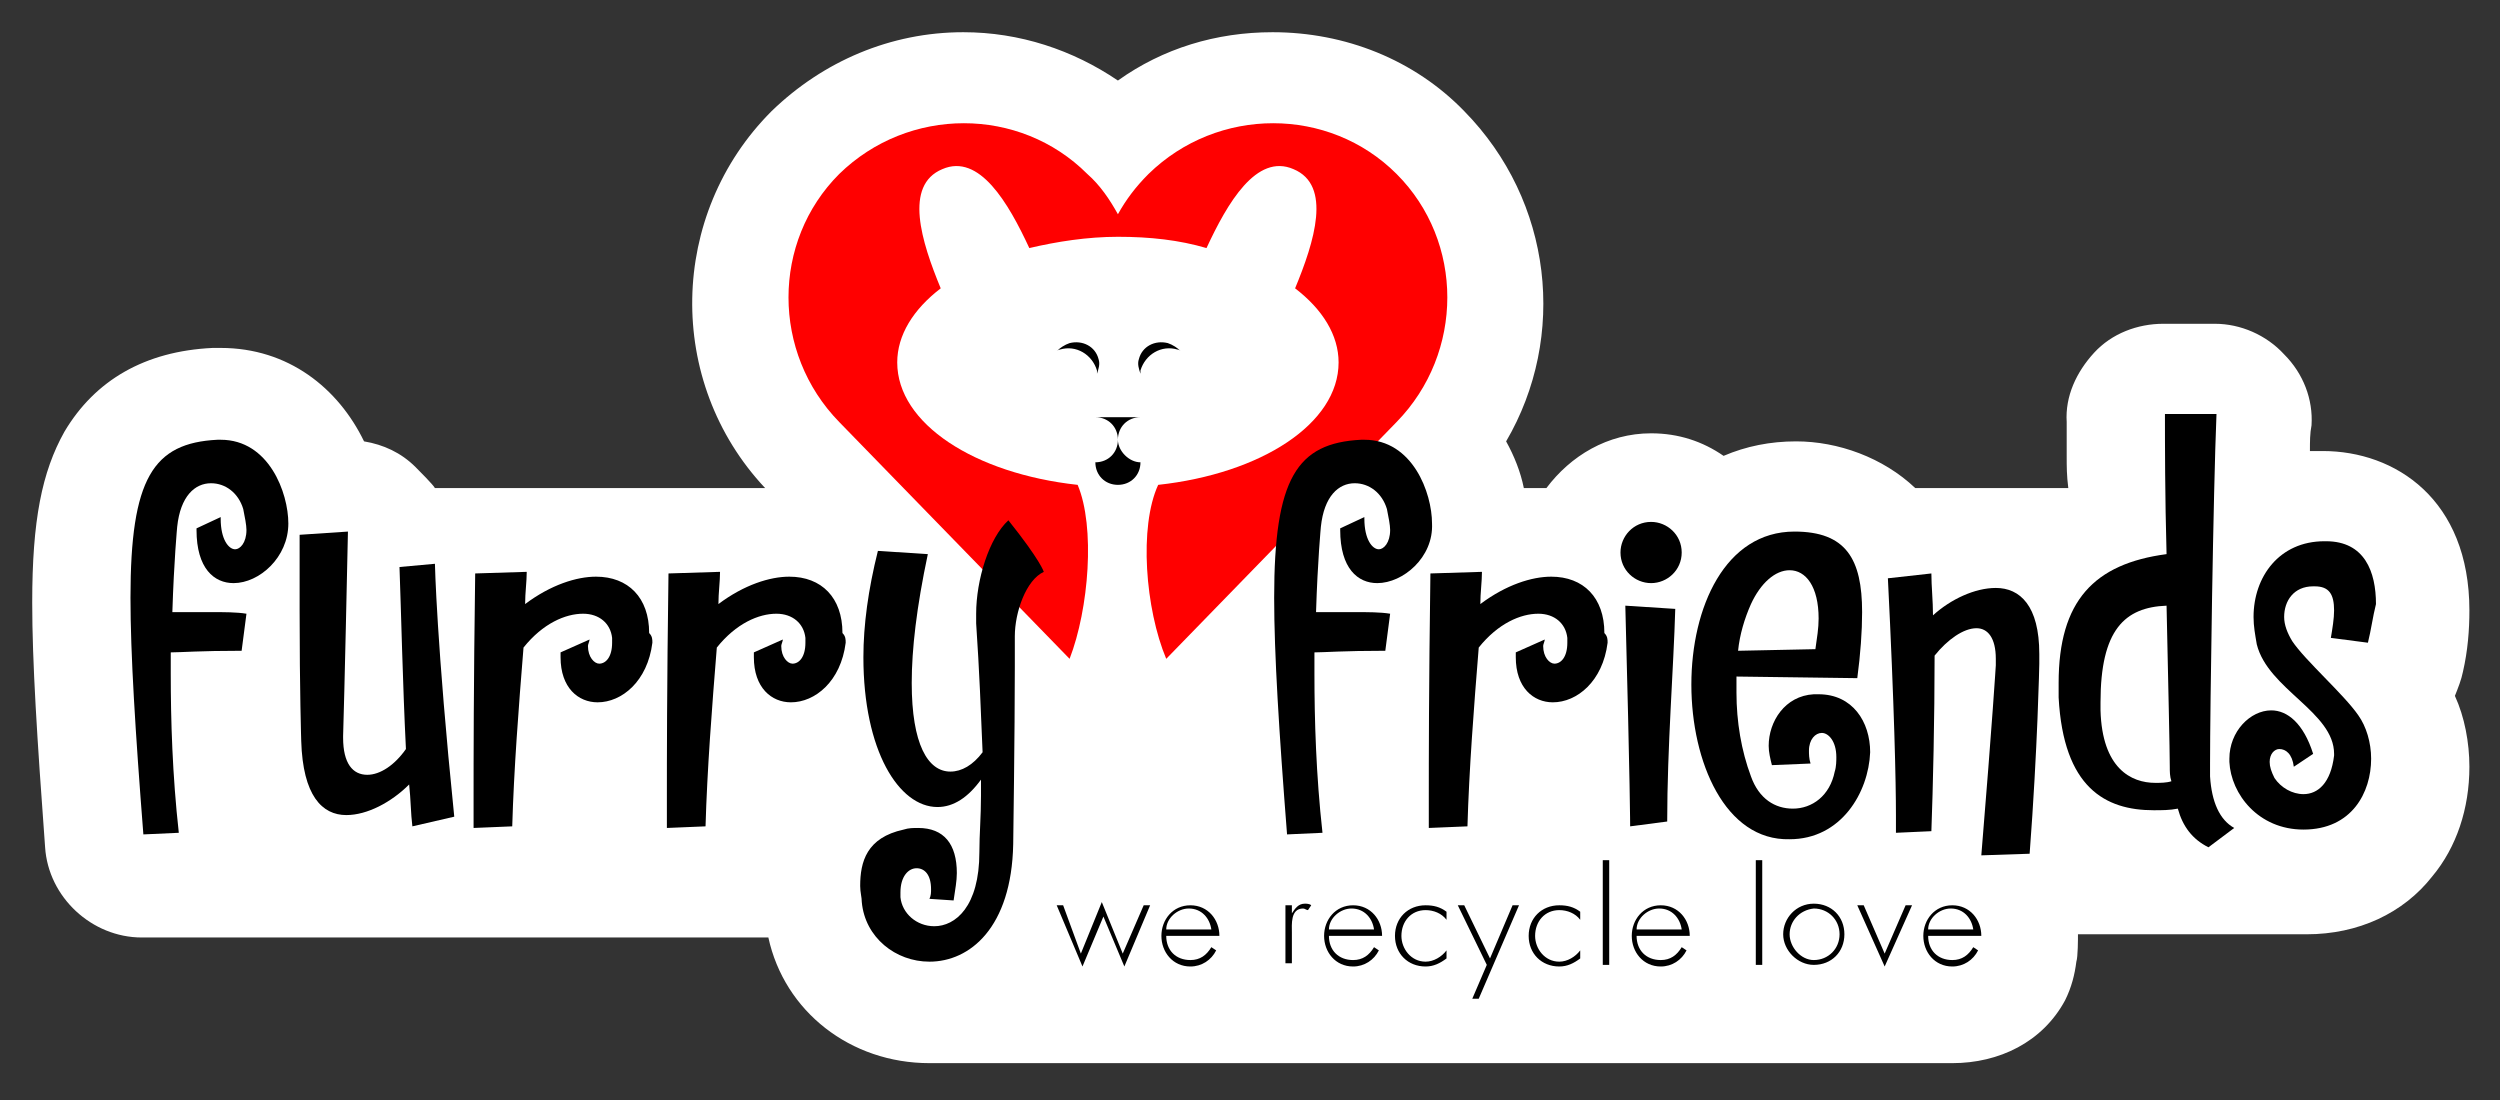 <?xml version="1.0" encoding="utf-8"?>
<!-- Generator: Adobe Illustrator 24.1.0, SVG Export Plug-In . SVG Version: 6.00 Build 0)  -->
<svg version="1.1" id="Layer_1" xmlns="http://www.w3.org/2000/svg" xmlns:xlink="http://www.w3.org/1999/xlink" x="0px" y="0px"
	 viewBox="0 0 155.2 68.3" style="enable-background:new 0 0 155.2 68.3;" xml:space="preserve">
<rect x="0" y="0" width="155.2" height="68.3" fill="#333333" stroke="none"/>
<style type="text/css">
	.st0{fill:#FFFFFF;}
	.st1{fill:#FF0000;}
</style>
<g>
	<path class="st0" d="M47.7,58.2c1,4.6,5.1,7.8,10,7.8h63.5c2.9,0,5.6-1.3,7-3.9c0.4-0.8,0.6-1.6,0.7-2.4c0.1-0.3,0.1-1.4,0.1-1.7
		l14.2,0c3.2,0,6-1.3,7.8-3.6c1.5-1.8,2.3-4.2,2.3-6.8c0-1.5-0.3-3.1-0.9-4.4c0.2-0.5,0.4-1,0.5-1.5c0.3-1.3,0.4-2.6,0.4-3.8
		c0-6.9-4.6-9.9-9.1-9.9c-0.3,0-0.5,0-0.8,0c0,0,0,0,0,0c0-0.6,0-1.1,0.1-1.6c0.1-1.6-0.5-3.2-1.7-4.4c-1.1-1.2-2.7-1.9-4.3-1.9
		h-3.2c-1.6,0-3.2,0.6-4.3,1.8c-1.1,1.2-1.8,2.7-1.7,4.3l0,2.1c0,0.7,0,1.2,0.1,2h-9.5c-2-1.9-4.8-2.9-7.4-2.9
		c-1.6,0-3.1,0.3-4.5,0.9c-1.3-0.9-2.8-1.4-4.5-1.4c-2.7,0-5,1.4-6.5,3.4h-1.4c-0.2-1-0.6-2-1.1-2.9c3.8-6.5,2.9-14.9-2.6-20.5
		C87.8,3.7,83.5,2,79,2c-3.5,0-6.8,1-9.6,3c-2.8-1.9-6.1-3-9.6-3c-4.5,0-8.7,1.8-11.9,4.9c-6.4,6.4-6.6,16.8-0.4,23.4l-20.5,0
		c-0.1-0.2-1-1.1-1.2-1.3c-0.9-0.9-2-1.4-3.2-1.6c-1.6-3.3-4.7-5.8-8.9-5.8h-0.2c-0.1,0-0.2,0-0.3,0c-4.2,0.2-7.3,2-9.2,5.2
		c-1.4,2.5-2,5.5-2,10.6c0,3.7,0.3,8.4,0.8,15.2c0.2,3.1,2.9,5.6,6,5.6L47.7,58.2z"/>
	<path class="st1" d="M86.7,10.8c-4.2-4.2-11.1-4.2-15.4,0c-0.8,0.8-1.4,1.6-1.9,2.5c-0.5-0.9-1.1-1.8-1.9-2.5
		c-4.2-4.2-11.1-4.2-15.4,0c-4.2,4.2-4.2,11.1,0,15.4l14.3,14.7c1.2-3.1,1.6-8.2,0.5-10.8c-6.4-0.7-11.2-3.8-11.2-7.6
		c0-1.7,1-3.3,2.7-4.6c-1.2-2.9-2.3-6.4,0.1-7.4c2.3-1,4.1,2.1,5.4,4.9c1.7-0.4,3.6-0.7,5.5-0.7c2,0,3.8,0.2,5.5,0.7
		c1.3-2.8,3.1-5.9,5.4-4.9c2.4,1,1.3,4.5,0.1,7.4c1.7,1.3,2.7,2.9,2.7,4.6c0,3.8-4.8,6.9-11.2,7.6c-1.2,2.6-0.8,7.7,0.5,10.8
		l14.3-14.7C90.9,21.9,90.9,15,86.7,10.8z"/>
	<path d="M70.8,25.9c-0.8,0-1.4,0.6-1.4,1.4c0-0.8-0.6-1.4-1.4-1.4H70.8z"/>
	<path d="M69.4,27.3c0,0.8-0.6,1.4-1.4,1.4c0,0.8,0.6,1.4,1.4,1.4c0.8,0,1.4-0.6,1.4-1.4C70.1,28.7,69.4,28,69.4,27.3z"/>
	<g>
		<path d="M65.8,21.7c1-0.3,2,0.3,2.3,1.3c0,0.1,0,0.1,0,0.2c0.1-0.3,0.2-0.6,0.1-0.9c-0.2-0.8-1-1.2-1.8-1
			c-0.3,0.1-0.6,0.3-0.8,0.5C65.7,21.7,65.8,21.7,65.8,21.7z"/>
		<path d="M73.1,21.7c-1-0.3-2,0.3-2.3,1.3c0,0.1,0,0.1,0,0.2c-0.1-0.3-0.2-0.6-0.1-0.9c0.2-0.8,1-1.2,1.8-1
			c0.3,0.1,0.6,0.3,0.8,0.5C73.2,21.7,73.1,21.7,73.1,21.7z"/>
	</g>
	<g>
		<path d="M14.5,36.2c-1.2,0-2.3-0.9-2.3-3.3v-0.1l1.5-0.7v0.1c0,1.3,0.5,1.9,0.9,1.9c0.3,0,0.7-0.4,0.7-1.2c0-0.3-0.1-0.8-0.2-1.3
			c-0.3-1-1.1-1.6-2-1.6c-1,0-1.9,0.8-2.1,2.7c0,0-0.2,2.1-0.3,5.3c0.6,0,1.5,0,2.4,0c0.8,0,1.6,0,2.2,0.1L15,40.4
			c-2.6,0-3.8,0.1-4.4,0.1c0,0.4,0,0.8,0,1.3c0,2.9,0.1,6.3,0.5,9.9l-2.2,0.1c-0.5-6.4-0.8-11.2-0.8-14.7c0-7.4,1.4-9.6,5.4-9.8
			c0.1,0,0.1,0,0.2,0c3,0,4.2,3.3,4.2,5.2C17.9,34.6,16.1,36.2,14.5,36.2z"/>
		<path d="M25.6,51.3c-0.1-0.8-0.1-1.7-0.2-2.6c-1.1,1.1-2.6,1.9-3.9,1.9c-1.5,0-2.7-1.2-2.8-4.6c0,0-0.1-3.1-0.1-8.1
			c0-1.4,0-3,0-4.7l3-0.2c-0.2,9.5-0.3,12.7-0.3,12.7v0.1c0,1.6,0.6,2.3,1.5,2.3c0.8,0,1.7-0.6,2.4-1.6c-0.2-4-0.3-8.6-0.4-11.3
			l2.2-0.2c0,0,0.1,4.9,1.2,15.7L25.6,51.3z"/>
		<path d="M40.5,39.9c-0.3,2.4-1.9,3.7-3.4,3.7c-1.2,0-2.3-0.9-2.3-2.8c0-0.1,0-0.2,0-0.3l1.8-0.8c0,0.1-0.1,0.3-0.1,0.4
			c0,0.7,0.4,1.1,0.7,1.1c0.4,0,0.8-0.4,0.8-1.3c0-0.1,0-0.2,0-0.3c-0.1-0.9-0.8-1.5-1.8-1.5c-1.1,0-2.5,0.6-3.7,2.1
			c-0.3,3.7-0.6,7.6-0.7,11.1l-2.4,0.1c0,0,0-0.6,0-1.9c0-2.3,0-6.8,0.1-13.9l3.2-0.1c0,0.6-0.1,1.3-0.1,2c1.6-1.2,3.2-1.7,4.4-1.7
			c2,0,3.3,1.3,3.3,3.5C40.5,39.5,40.5,39.7,40.5,39.9z"/>
		<path d="M52.5,39.9c-0.3,2.4-1.9,3.7-3.4,3.7c-1.2,0-2.3-0.9-2.3-2.8c0-0.1,0-0.2,0-0.3l1.8-0.8c0,0.1-0.1,0.3-0.1,0.4
			c0,0.7,0.4,1.1,0.7,1.1c0.4,0,0.8-0.4,0.8-1.3c0-0.1,0-0.2,0-0.3c-0.1-0.9-0.8-1.5-1.8-1.5c-1.1,0-2.5,0.6-3.7,2.1
			c-0.3,3.7-0.6,7.6-0.7,11.1l-2.4,0.1c0,0,0-0.6,0-1.9c0-2.3,0-6.8,0.1-13.9l3.2-0.1c0,0.6-0.1,1.3-0.1,2c1.6-1.2,3.2-1.7,4.4-1.7
			c2,0,3.3,1.3,3.3,3.5C52.5,39.5,52.5,39.7,52.5,39.9z"/>
		<path d="M63,39.5L63,39.5c0,0.6,0,1.2,0,1.9c0,4-0.1,11-0.1,11c-0.1,5.2-2.7,7.3-5.2,7.3c-2.1,0-4-1.5-4.2-3.7
			c0-0.3-0.1-0.6-0.1-1c0-1.5,0.4-3,2.7-3.5c0.3-0.1,0.6-0.1,0.9-0.1c1.6,0,2.4,1,2.4,2.8c0,0.5-0.1,1-0.2,1.7l-1.5-0.1
			c0.1-0.2,0.1-0.4,0.1-0.6c0-0.9-0.4-1.3-0.9-1.3c-0.5,0-1,0.5-1,1.5c0,0.1,0,0.2,0,0.3c0.1,1,1,1.8,2.1,1.8c1.3,0,2.8-1.2,2.8-4.6
			c0-1.1,0.1-2.2,0.1-3.5c0-0.3,0-0.7,0-1c-0.8,1.1-1.7,1.7-2.7,1.7c-2.4,0-4.6-3.5-4.6-9.3c0-2,0.3-4.2,0.9-6.6l3.1,0.2
			c-0.7,3.3-1,5.9-1,8c0,3.8,1,5.5,2.4,5.5c0.7,0,1.4-0.4,2-1.2c-0.1-2.4-0.2-5.1-0.4-8c0-0.2,0-0.4,0-0.6c0-2.1,0.8-4.7,2-5.8
			c2,2.5,2.2,3.2,2.2,3.2C63.7,36,63,38,63,39.5z"/>
	</g>
	<g>
		<path d="M85.5,36.2c-1.2,0-2.3-0.9-2.3-3.3v-0.1l1.5-0.7v0.1c0,1.3,0.5,1.9,0.9,1.9c0.3,0,0.7-0.4,0.7-1.2c0-0.3-0.1-0.8-0.2-1.3
			c-0.3-1-1.1-1.6-2-1.6c-1,0-1.9,0.8-2.1,2.7c0,0-0.2,2.1-0.3,5.3c0.6,0,1.5,0,2.4,0c0.8,0,1.6,0,2.2,0.1L86,40.4
			c-2.6,0-3.8,0.1-4.4,0.1c0,0.4,0,0.8,0,1.3c0,2.9,0.1,6.3,0.5,9.9l-2.2,0.1c-0.5-6.4-0.8-11.2-0.8-14.7c0-7.4,1.4-9.6,5.4-9.8
			c0.1,0,0.1,0,0.2,0c3,0,4.2,3.3,4.2,5.2C89,34.6,87.1,36.2,85.5,36.2z"/>
		<path d="M99.8,39.9c-0.3,2.4-1.9,3.7-3.4,3.7c-1.2,0-2.3-0.9-2.3-2.8c0-0.1,0-0.2,0-0.3l1.8-0.8c0,0.1-0.1,0.3-0.1,0.4
			c0,0.7,0.4,1.1,0.7,1.1c0.4,0,0.8-0.4,0.8-1.3c0-0.1,0-0.2,0-0.3c-0.1-0.9-0.8-1.5-1.8-1.5c-1.1,0-2.5,0.6-3.7,2.1
			c-0.3,3.7-0.6,7.6-0.7,11.1l-2.4,0.1c0,0,0-0.6,0-1.9c0-2.3,0-6.8,0.1-13.9l3.2-0.1c0,0.6-0.1,1.3-0.1,2c1.6-1.2,3.2-1.7,4.4-1.7
			c2,0,3.3,1.3,3.3,3.5C99.8,39.5,99.8,39.7,99.8,39.9z"/>
		<path d="M102.5,36.2c-1,0-1.9-0.8-1.9-1.9c0-1,0.8-1.9,1.9-1.9c1,0,1.9,0.8,1.9,1.9C104.4,35.4,103.5,36.2,102.5,36.2z M103.5,51
			l-2.3,0.3c0,0,0-2.4-0.3-13.7l3.1,0.2C103.9,41.4,103.5,46.4,103.5,51z"/>
		<path d="M111.1,52.1c-4,0.1-6.1-4.8-6.1-9.6c0-4.8,2.1-9.5,6.4-9.5c3.2,0,4.2,1.7,4.2,5c0,1.2-0.1,2.6-0.3,4.1l-7.5-0.1
			c0,0.3,0,0.6,0,1c0,1.8,0.3,3.6,0.9,5.2c0.5,1.4,1.5,2,2.6,2c1.2,0,2.3-0.8,2.6-2.3c0.1-0.3,0.1-0.7,0.1-0.9c0-1-0.5-1.5-0.9-1.5
			c-0.4,0-0.8,0.4-0.8,1.1c0,0.2,0,0.5,0.1,0.8l-2.4,0.1c-0.1-0.4-0.2-0.8-0.2-1.2c0-1.5,1-3.1,2.8-3.2c0.1,0,0.2,0,0.3,0
			c2.1,0,3.2,1.7,3.2,3.6C116,49.2,114.3,52.1,111.1,52.1z M111.1,35.4c-0.9,0-1.8,0.8-2.4,2.1c-0.4,0.9-0.7,1.9-0.8,2.9l4.8-0.1
			c0.1-0.7,0.2-1.3,0.2-1.9C112.9,36.4,112.1,35.4,111.1,35.4z"/>
		<path d="M126.6,41.2c0,0-0.1,5.2-0.6,11.8l-3,0.1c0.7-8.5,0.9-11.8,0.9-11.8c0-0.1,0-0.3,0-0.4c0-1.3-0.5-1.9-1.2-1.9
			c-0.8,0-1.8,0.7-2.6,1.7c0,3.9-0.1,8.2-0.2,10.9l-2.2,0.1c0,0,0-0.3,0-1.1c0-2-0.1-6.7-0.5-14.7l2.7-0.3c0,0.8,0.1,1.7,0.1,2.6
			c1.1-1,2.6-1.7,3.9-1.7c1.5,0,2.7,1.1,2.7,4.1C126.6,40.8,126.6,41,126.6,41.2z"/>
		<path d="M137.1,52.6c-1-0.5-1.6-1.3-1.9-2.4c-0.5,0.1-1,0.1-1.5,0.1c-3,0-5.6-1.4-5.9-7c0-0.3,0-0.6,0-0.9c0-5.1,2.2-7.4,6.7-8
			c-0.1-3.6-0.1-6.9-0.1-8.7h3.2c-0.2,4.8-0.4,18.3-0.4,21.7c0,0.4,0,0.7,0,0.8c0.1,1.6,0.6,2.7,1.5,3.2L137.1,52.6z M134.7,47.6
			c0-1-0.1-5.3-0.2-10c-2.6,0.1-4.1,1.5-4.1,6c0,0.1,0,0.3,0,0.5c0.1,3.6,1.9,4.5,3.4,4.5c0.3,0,0.7,0,1-0.1
			C134.7,48.2,134.7,47.9,134.7,47.6z"/>
		<path d="M147,39.9l-2.3-0.3c0.1-0.6,0.2-1.2,0.2-1.7c0-1-0.3-1.5-1.2-1.5h-0.1c-1.2,0-1.8,0.9-1.8,1.9c0,0.5,0.2,1,0.5,1.5
			c0.8,1.2,3.2,3.3,4.1,4.6c0.5,0.7,0.8,1.7,0.8,2.7c0,2.1-1.2,4.4-4.2,4.4H143c-2.8,0-4.5-2.2-4.6-4.2c0-0.1,0-0.2,0-0.2
			c0-1.7,1.3-3,2.6-3c1,0,2,0.8,2.6,2.7l-1.2,0.8c-0.1-0.8-0.5-1.1-0.9-1.1c-0.3,0-0.6,0.3-0.6,0.8c0,0.3,0.1,0.6,0.3,1
			c0.4,0.6,1.1,1,1.8,1c0.9,0,1.7-0.7,1.9-2.4c0-0.1,0-0.1,0-0.1c0-2.6-4.1-4-4.8-6.8c-0.1-0.6-0.2-1.1-0.2-1.7
			c0-2.5,1.6-4.7,4.4-4.7l0.1,0c2.4,0,3.1,1.9,3.1,3.9C147.3,38.3,147.2,39.1,147,39.9z"/>
	</g>
	<g>
		<path d="M67.1,59.2l1.3-3.2l1.3,3.2l1.3-3h0.4l-1.6,3.8l-1.3-3.1l-1.3,3.1l-1.6-3.8h0.4L67.1,59.2z"/>
		<path d="M72.4,58.1c0,0.9,0.6,1.5,1.5,1.5c0.6,0,1-0.3,1.3-0.8l0.3,0.2c-0.3,0.6-0.9,1-1.6,1c-1.1,0-1.8-0.9-1.8-1.9
			c0-1,0.7-1.9,1.8-1.9c1.1,0,1.8,0.9,1.8,1.9H72.4z M75.2,57.7c-0.1-0.7-0.6-1.3-1.4-1.3c-0.7,0-1.4,0.6-1.4,1.3H75.2z"/>
		<path d="M80.2,56.7L80.2,56.7c0.2-0.3,0.4-0.6,0.8-0.6c0.1,0,0.3,0,0.4,0.1l-0.2,0.3c-0.1,0-0.2-0.1-0.3-0.1c-0.8,0-0.7,1-0.7,1.5
			v1.9h-0.4v-3.6h0.4V56.7z"/>
		<path d="M82.5,58.1c0,0.9,0.6,1.5,1.5,1.5c0.6,0,1-0.3,1.3-0.8l0.3,0.2c-0.3,0.6-0.9,1-1.6,1c-1.1,0-1.8-0.9-1.8-1.9
			c0-1,0.7-1.9,1.8-1.9c1.1,0,1.8,0.9,1.8,1.9H82.5z M85.3,57.7c-0.1-0.7-0.6-1.3-1.4-1.3c-0.7,0-1.4,0.6-1.4,1.3H85.3z"/>
		<path d="M89.8,57.1c-0.3-0.4-0.8-0.6-1.3-0.6c-0.9,0-1.5,0.7-1.5,1.6c0,0.8,0.6,1.6,1.5,1.6c0.5,0,1-0.3,1.3-0.7v0.5
			c-0.4,0.3-0.8,0.5-1.3,0.5c-1.1,0-1.9-0.8-1.9-1.9c0-1.1,0.8-1.9,1.9-1.9c0.5,0,0.9,0.1,1.3,0.4V57.1z"/>
		<path d="M90.5,56.2h0.4l1.6,3.3l1.4-3.3h0.4L91.8,62h-0.4l0.9-2.1L90.5,56.2z"/>
		<path d="M98.1,57.1c-0.3-0.4-0.8-0.6-1.3-0.6c-0.9,0-1.5,0.7-1.5,1.6c0,0.8,0.6,1.6,1.5,1.6c0.5,0,1-0.3,1.3-0.7v0.5
			c-0.4,0.3-0.8,0.5-1.3,0.5c-1.1,0-1.9-0.8-1.9-1.9c0-1.1,0.8-1.9,1.9-1.9c0.5,0,0.9,0.1,1.3,0.4V57.1z"/>
		<path d="M99.9,59.9h-0.4v-6.5h0.4V59.9z"/>
		<path d="M101.6,58.1c0,0.9,0.6,1.5,1.5,1.5c0.6,0,1-0.3,1.3-0.8l0.3,0.2c-0.3,0.6-0.9,1-1.6,1c-1.1,0-1.8-0.9-1.8-1.9
			c0-1,0.7-1.9,1.8-1.9c1.1,0,1.8,0.9,1.8,1.9H101.6z M104.4,57.7c-0.1-0.7-0.6-1.3-1.4-1.3c-0.7,0-1.4,0.6-1.4,1.3H104.4z"/>
		<path d="M109.4,59.9H109v-6.5h0.4V59.9z"/>
		<path d="M114.5,58c0,1.1-0.8,1.9-1.9,1.9c-1,0-1.9-0.9-1.9-1.9c0-1,0.8-1.9,1.9-1.9C113.7,56.1,114.5,56.9,114.5,58z M111.1,58
			c0,0.8,0.7,1.6,1.5,1.6c0.9,0,1.6-0.7,1.6-1.6c0-0.9-0.7-1.6-1.6-1.6C111.7,56.5,111.1,57.2,111.1,58z"/>
		<path d="M117,59.2l1.3-3h0.4l-1.7,3.8l-1.7-3.8h0.4L117,59.2z"/>
		<path d="M119.7,58.1c0,0.9,0.6,1.5,1.5,1.5c0.6,0,1-0.3,1.3-0.8l0.3,0.2c-0.3,0.6-0.9,1-1.6,1c-1.1,0-1.8-0.9-1.8-1.9
			c0-1,0.7-1.9,1.8-1.9c1.1,0,1.8,0.9,1.8,1.9H119.7z M122.5,57.7c-0.1-0.7-0.6-1.3-1.4-1.3c-0.7,0-1.4,0.6-1.4,1.3H122.5z"/>
	</g>
</g>
</svg>
